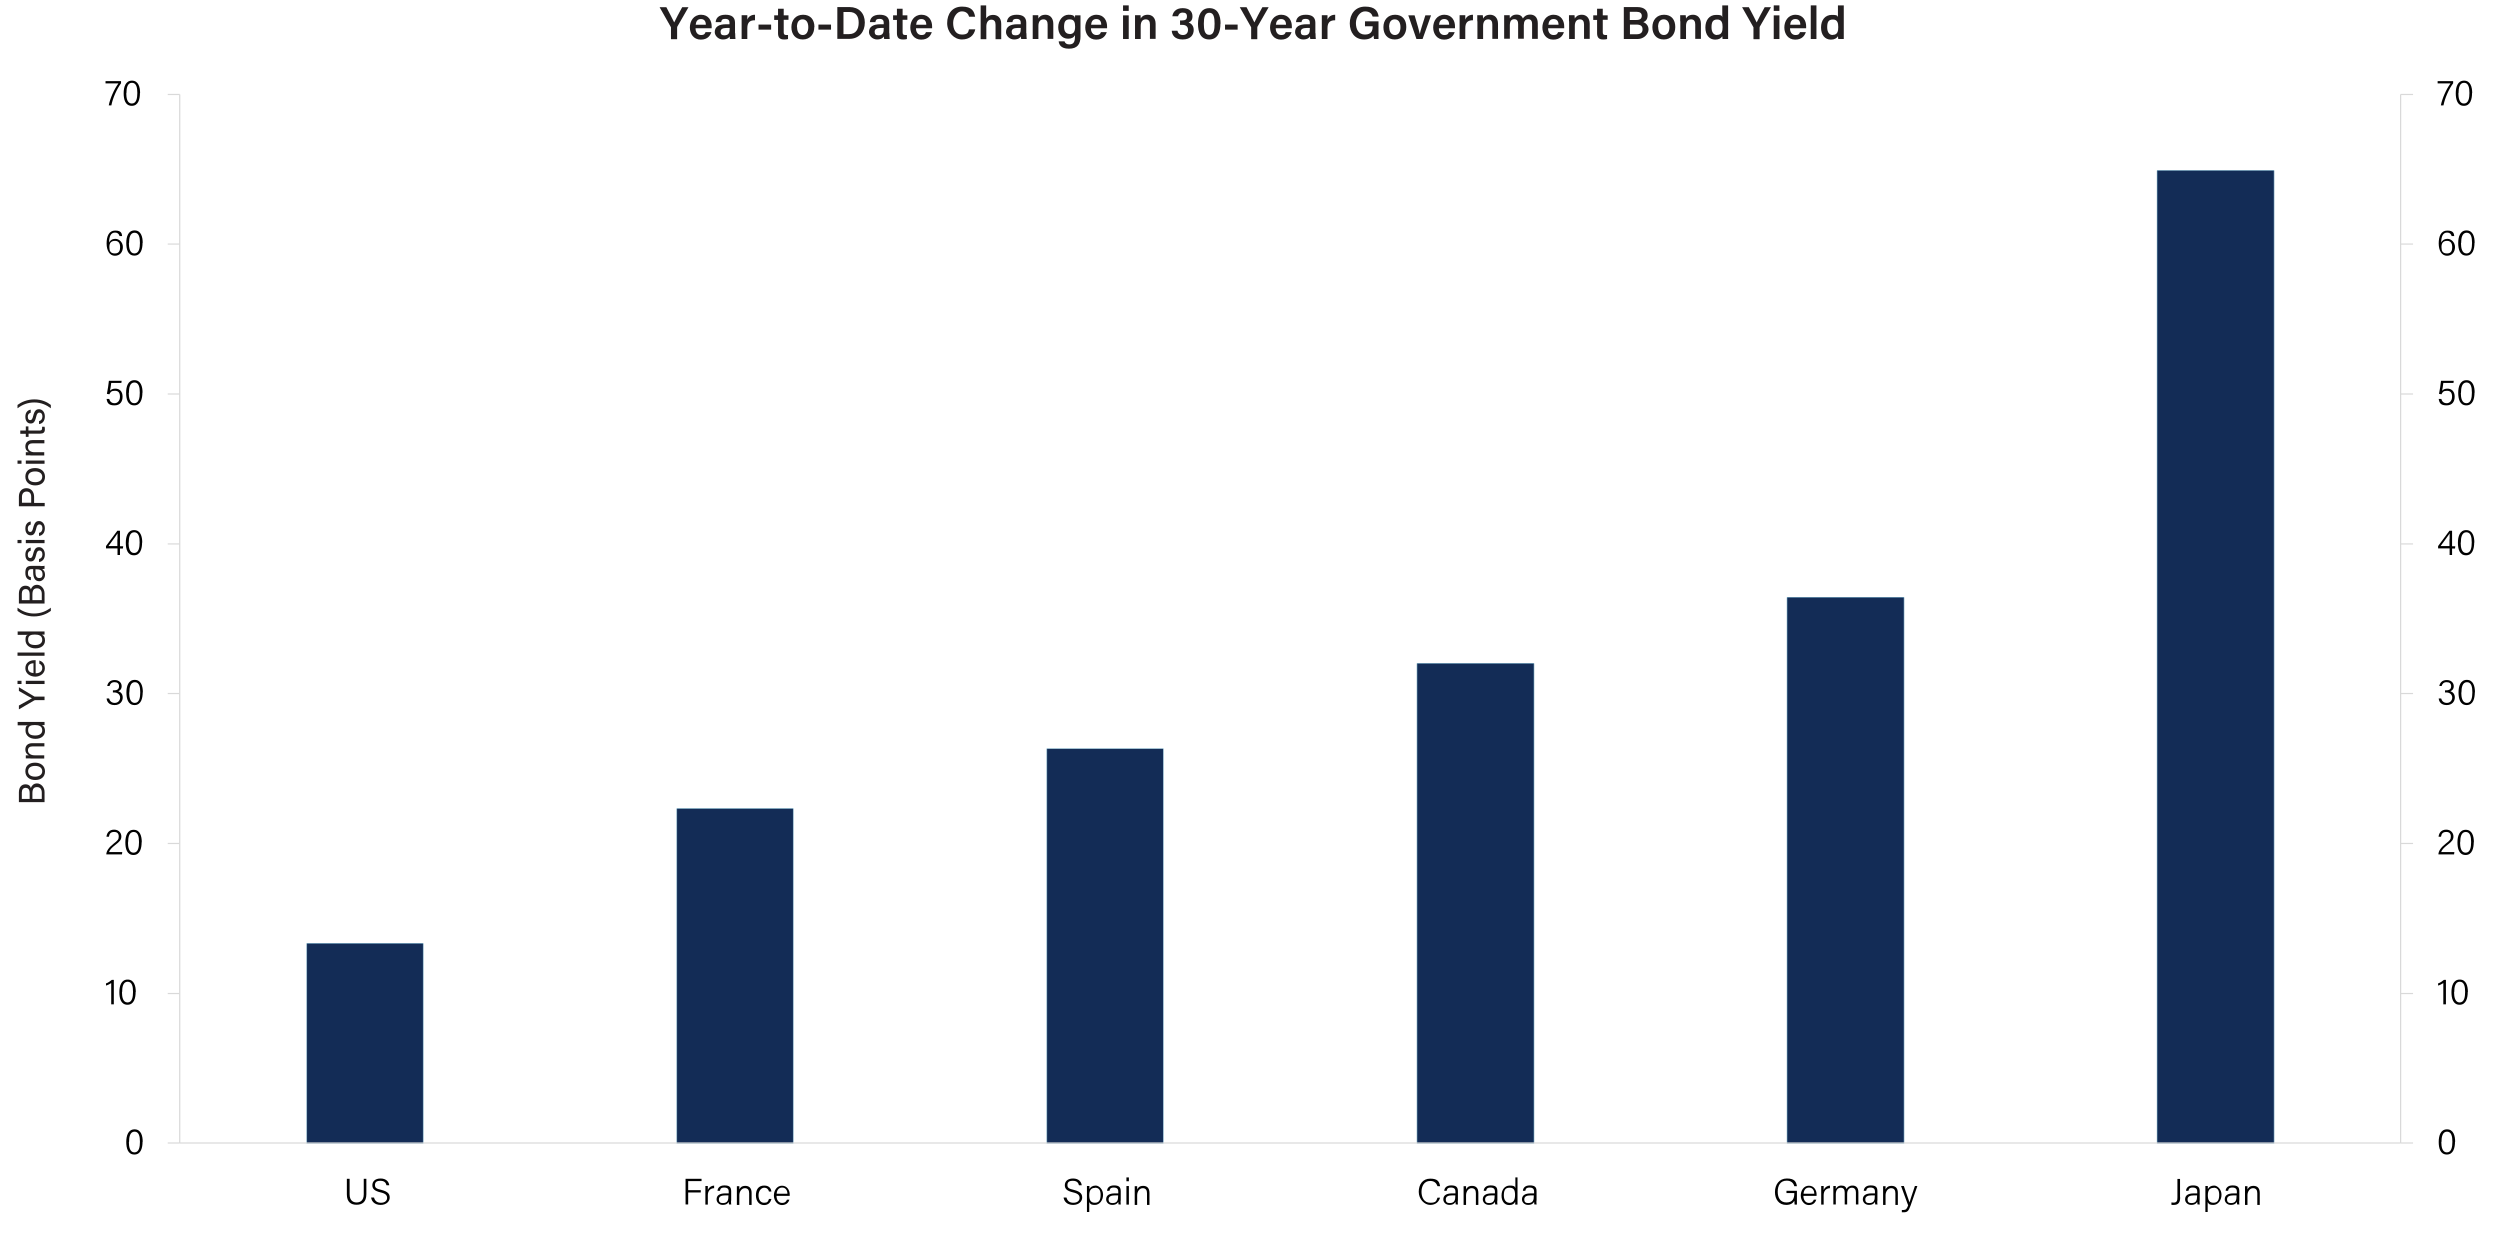 <?xml version="1.0" encoding="UTF-8"?>
<svg id="Layer_1" xmlns="http://www.w3.org/2000/svg" version="1.1" xmlns:xlink="http://www.w3.org/1999/xlink" viewBox="0 0 1627.5 806.5">
  <!-- Generator: Adobe Illustrator 29.6.1, SVG Export Plug-In . SVG Version: 2.1.1 Build 9)  -->
  <defs>
    <style>
      .st0 {
        clip-path: url(#clippath-34);
      }

      .st1 {
        clip-path: url(#clippath-38);
      }

      .st2 {
        clip-path: url(#clippath-21);
      }

      .st3 {
        clip-path: url(#clippath-6);
      }

      .st4 {
        clip-path: url(#clippath-7);
      }

      .st5 {
        clip-path: url(#clippath-17);
      }

      .st6 {
        clip-path: url(#clippath-31);
      }

      .st7 {
        clip-path: url(#clippath-15);
      }

      .st8 {
        clip-path: url(#clippath-33);
      }

      .st9 {
        clip-path: url(#clippath-18);
      }

      .st10 {
        clip-path: url(#clippath-47);
      }

      .st11 {
        clip-path: url(#clippath-4);
      }

      .st12 {
        clip-path: url(#clippath-22);
      }

      .st13 {
        clip-path: url(#clippath-23);
      }

      .st14 {
        clip-path: url(#clippath-9);
      }

      .st15 {
        clip-path: url(#clippath-10);
      }

      .st16 {
        clip-path: url(#clippath-42);
      }

      .st17 {
        clip-path: url(#clippath-43);
      }

      .st18 {
        clip-path: url(#clippath-25);
      }

      .st19 {
        clip-path: url(#clippath-27);
      }

      .st20 {
        clip-path: url(#clippath-11);
      }

      .st21, .st22, .st23, .st24 {
        fill: none;
      }

      .st25 {
        clip-path: url(#clippath-36);
      }

      .st26 {
        clip-path: url(#clippath-35);
      }

      .st27 {
        clip-path: url(#clippath-48);
      }

      .st28 {
        clip-path: url(#clippath-28);
      }

      .st29 {
        clip-path: url(#clippath-1);
      }

      .st30 {
        fill: #132c56;
      }

      .st22 {
        stroke: #6a9bb6;
      }

      .st22, .st23 {
        stroke-linejoin: round;
        stroke-width: .8px;
      }

      .st31 {
        fill: #231f20;
      }

      .st32 {
        clip-path: url(#clippath-45);
      }

      .st33 {
        clip-path: url(#clippath-46);
      }

      .st34 {
        clip-path: url(#clippath-40);
      }

      .st35 {
        clip-path: url(#clippath-5);
      }

      .st36 {
        clip-path: url(#clippath-20);
      }

      .st37 {
        fill: #6a9bb6;
      }

      .st38 {
        clip-path: url(#clippath-8);
      }

      .st39 {
        clip-path: url(#clippath-41);
      }

      .st40 {
        clip-path: url(#clippath-3);
      }

      .st41 {
        clip-path: url(#clippath-26);
      }

      .st23 {
        stroke: #d9d9d9;
      }

      .st42 {
        clip-path: url(#clippath-12);
      }

      .st43 {
        clip-path: url(#clippath-50);
      }

      .st44 {
        clip-path: url(#clippath-14);
      }

      .st24 {
        clip-rule: evenodd;
      }

      .st45 {
        clip-path: url(#clippath-30);
      }

      .st46 {
        clip-path: url(#clippath-19);
      }

      .st47 {
        clip-path: url(#clippath-32);
      }

      .st48 {
        clip-path: url(#clippath-39);
      }

      .st49 {
        clip-path: url(#clippath-16);
      }

      .st50 {
        clip-path: url(#clippath-2);
      }

      .st51 {
        clip-path: url(#clippath-29);
      }

      .st52 {
        clip-path: url(#clippath-49);
      }

      .st53 {
        clip-path: url(#clippath-37);
      }

      .st54 {
        clip-path: url(#clippath-13);
      }

      .st55 {
        clip-path: url(#clippath-24);
      }

      .st56 {
        clip-path: url(#clippath);
      }

      .st57 {
        clip-path: url(#clippath-44);
      }
    </style>
    <clipPath id="clippath">
      <polygon class="st24" points="117 745.9 1564.6 745.9 1564.6 61.2 117 61.2 117 745.9 117 745.9"/>
    </clipPath>
    <clipPath id="clippath-1">
      <polygon class="st24" points="117 745.9 1564.6 745.9 1564.6 61.2 117 61.2 117 745.9 117 745.9"/>
    </clipPath>
    <clipPath id="clippath-2">
      <polygon class="st24" points="0 806.5 1627.5 806.5 1627.5 34.1 0 34.1 0 806.5 0 806.5"/>
    </clipPath>
    <clipPath id="clippath-3">
      <polygon class="st24" points="0 806.5 1627.5 806.5 1627.5 34.1 0 34.1 0 806.5 0 806.5"/>
    </clipPath>
    <clipPath id="clippath-4">
      <polygon class="st24" points="0 806.5 1627.5 806.5 1627.5 34.1 0 34.1 0 806.5 0 806.5"/>
    </clipPath>
    <clipPath id="clippath-5">
      <polygon class="st24" points="0 806.5 1627.5 806.5 1627.5 34.1 0 34.1 0 806.5 0 806.5"/>
    </clipPath>
    <clipPath id="clippath-6">
      <polygon class="st24" points="0 806.5 1627.5 806.5 1627.5 34.1 0 34.1 0 806.5 0 806.5"/>
    </clipPath>
    <clipPath id="clippath-7">
      <polygon class="st24" points="0 806.5 1627.5 806.5 1627.5 34.1 0 34.1 0 806.5 0 806.5"/>
    </clipPath>
    <clipPath id="clippath-8">
      <rect class="st21" y="34.1" width="1627.5" height="772.5"/>
    </clipPath>
    <clipPath id="clippath-9">
      <polygon class="st24" points="0 806.5 1627.5 806.5 1627.5 34.1 0 34.1 0 806.5 0 806.5"/>
    </clipPath>
    <clipPath id="clippath-10">
      <rect class="st21" y="34.1" width="1627.5" height="772.5"/>
    </clipPath>
    <clipPath id="clippath-11">
      <polygon class="st24" points="0 806.5 1627.5 806.5 1627.5 34.1 0 34.1 0 806.5 0 806.5"/>
    </clipPath>
    <clipPath id="clippath-12">
      <rect class="st21" y="34.1" width="1627.5" height="772.5"/>
    </clipPath>
    <clipPath id="clippath-13">
      <polygon class="st24" points="0 806.5 1627.5 806.5 1627.5 34.1 0 34.1 0 806.5 0 806.5"/>
    </clipPath>
    <clipPath id="clippath-14">
      <rect class="st21" y="34.1" width="1627.5" height="772.5"/>
    </clipPath>
    <clipPath id="clippath-15">
      <polygon class="st24" points="0 806.5 1627.5 806.5 1627.5 34.1 0 34.1 0 806.5 0 806.5"/>
    </clipPath>
    <clipPath id="clippath-16">
      <rect class="st21" y="34.1" width="1627.5" height="772.5"/>
    </clipPath>
    <clipPath id="clippath-17">
      <polygon class="st24" points="0 806.5 1627.5 806.5 1627.5 34.1 0 34.1 0 806.5 0 806.5"/>
    </clipPath>
    <clipPath id="clippath-18">
      <rect class="st21" y="34.1" width="1627.5" height="772.5"/>
    </clipPath>
    <clipPath id="clippath-19">
      <polygon class="st24" points="0 806.5 1627.5 806.5 1627.5 34.1 0 34.1 0 806.5 0 806.5"/>
    </clipPath>
    <clipPath id="clippath-20">
      <rect class="st21" y="34.1" width="1627.5" height="772.5"/>
    </clipPath>
    <clipPath id="clippath-21">
      <polygon class="st24" points="0 806.5 1627.5 806.5 1627.5 34.1 0 34.1 0 806.5 0 806.5"/>
    </clipPath>
    <clipPath id="clippath-22">
      <rect class="st21" y="34.1" width="1627.5" height="772.5"/>
    </clipPath>
    <clipPath id="clippath-23">
      <polygon class="st24" points="0 806.5 1627.5 806.5 1627.5 34.1 0 34.1 0 806.5 0 806.5"/>
    </clipPath>
    <clipPath id="clippath-24">
      <rect class="st21" y="34.1" width="1627.5" height="772.5"/>
    </clipPath>
    <clipPath id="clippath-25">
      <polygon class="st24" points="0 806.5 1627.5 806.5 1627.5 34.1 0 34.1 0 806.5 0 806.5"/>
    </clipPath>
    <clipPath id="clippath-26">
      <rect class="st21" y="34.1" width="1627.5" height="772.5"/>
    </clipPath>
    <clipPath id="clippath-27">
      <polygon class="st24" points="0 806.5 1627.5 806.5 1627.5 34.1 0 34.1 0 806.5 0 806.5"/>
    </clipPath>
    <clipPath id="clippath-28">
      <rect class="st21" y="34.1" width="1627.5" height="772.5"/>
    </clipPath>
    <clipPath id="clippath-29">
      <polygon class="st24" points="0 806.5 1627.5 806.5 1627.5 34.1 0 34.1 0 806.5 0 806.5"/>
    </clipPath>
    <clipPath id="clippath-30">
      <rect class="st21" y="34.1" width="1627.5" height="772.5"/>
    </clipPath>
    <clipPath id="clippath-31">
      <polygon class="st24" points="0 806.5 1627.5 806.5 1627.5 34.1 0 34.1 0 806.5 0 806.5"/>
    </clipPath>
    <clipPath id="clippath-32">
      <rect class="st21" y="34.1" width="1627.5" height="772.5"/>
    </clipPath>
    <clipPath id="clippath-33">
      <polygon class="st24" points="0 806.5 1627.5 806.5 1627.5 34.1 0 34.1 0 806.5 0 806.5"/>
    </clipPath>
    <clipPath id="clippath-34">
      <rect class="st21" y="34.1" width="1627.5" height="772.5"/>
    </clipPath>
    <clipPath id="clippath-35">
      <polygon class="st24" points="0 806.5 1627.5 806.5 1627.5 34.1 0 34.1 0 806.5 0 806.5"/>
    </clipPath>
    <clipPath id="clippath-36">
      <rect class="st21" y="34.1" width="1627.5" height="772.5"/>
    </clipPath>
    <clipPath id="clippath-37">
      <polygon class="st24" points="0 806.5 1627.5 806.5 1627.5 34.1 0 34.1 0 806.5 0 806.5"/>
    </clipPath>
    <clipPath id="clippath-38">
      <rect class="st21" y="34.1" width="1627.5" height="772.5"/>
    </clipPath>
    <clipPath id="clippath-39">
      <polygon class="st24" points="0 806.5 1627.5 806.5 1627.5 34.1 0 34.1 0 806.5 0 806.5"/>
    </clipPath>
    <clipPath id="clippath-40">
      <rect class="st21" y="34.1" width="1627.5" height="772.5"/>
    </clipPath>
    <clipPath id="clippath-41">
      <polygon class="st24" points="0 806.5 1627.5 806.5 1627.5 34.1 0 34.1 0 806.5 0 806.5"/>
    </clipPath>
    <clipPath id="clippath-42">
      <rect class="st21" y="34.1" width="1627.5" height="772.5"/>
    </clipPath>
    <clipPath id="clippath-43">
      <polygon class="st24" points="0 806.5 1627.5 806.5 1627.5 34.1 0 34.1 0 806.5 0 806.5"/>
    </clipPath>
    <clipPath id="clippath-44">
      <rect class="st21" y="34.1" width="1627.5" height="772.5"/>
    </clipPath>
    <clipPath id="clippath-45">
      <polygon class="st24" points="0 806.5 1627.5 806.5 1627.5 34.1 0 34.1 0 806.5 0 806.5"/>
    </clipPath>
    <clipPath id="clippath-46">
      <rect class="st21" y="34.1" width="1627.5" height="772.5"/>
    </clipPath>
    <clipPath id="clippath-47">
      <polygon class="st24" points="0 806.5 1627.5 806.5 1627.5 34.1 0 34.1 0 806.5 0 806.5"/>
    </clipPath>
    <clipPath id="clippath-48">
      <rect class="st21" y="34.1" width="1627.5" height="772.5"/>
    </clipPath>
    <clipPath id="clippath-49">
      <polygon class="st24" points="0 806.5 1627.5 806.5 1627.5 34.1 0 34.1 0 806.5 0 806.5"/>
    </clipPath>
    <clipPath id="clippath-50">
      <rect class="st21" y="34.1" width="1627.5" height="772.5"/>
    </clipPath>
    <clipPath id="clippath-51">
      <polygon class="st24" points="0 806.5 1627.5 806.5 1627.5 34.1 0 34.1 0 806.5 0 806.5"/>
    </clipPath>
  </defs>
  <g>
    <path class="st31" d="M436.8,25.4v-7.4c0-.2,0-.4-.2-.6l-7.2-12.7h4.4c1.7,3.2,4.1,7.8,5.1,9.9.9-2,3.5-6.8,5.2-9.9h4.1l-7.3,12.7c0,.1-.1.2-.1.6v7.5h-3.9Z"/>
    <path class="st31" d="M452.8,18.5c0,2.3,1.2,4.3,3.5,4.3s2.6-.9,3-1.9h3.8c-.6,1.9-2.2,4.9-6.9,4.9s-7.1-3.8-7.1-7.9,2.4-8.3,7.3-8.3,6.9,3.9,6.9,7.5,0,.9,0,1.3h-10.4ZM459.5,16.1c0-2.1-.9-3.7-3.2-3.7s-3.2,1.6-3.4,3.7h6.6Z"/>
    <path class="st31" d="M478.6,21.6c0,1.4.1,3.4.2,3.8h-3.6c-.1-.3-.2-1.1-.2-1.7-.5.9-1.7,2-4.5,2s-5.2-2.4-5.2-4.8c0-3.5,2.8-5.1,7.3-5.1h2.3v-1c0-1.2-.4-2.5-2.7-2.5s-2.5.9-2.7,2.1h-3.6c.2-2.5,1.8-4.8,6.4-4.8,4,0,6.2,1.6,6.2,5.2v6.8ZM475,18.2h-2c-2.7,0-3.9.8-3.9,2.5s.8,2.3,2.5,2.3c3.1,0,3.4-2.1,3.4-4.4v-.5Z"/>
    <path class="st31" d="M482.8,14.1c0-1.7,0-3,0-4.2h3.7c0,.4,0,1.8,0,2.9.7-1.9,2.4-3.2,5-3.2v3.6c-3.1,0-5,1.1-5,5.2v7h-3.7v-11.2Z"/>
    <path class="st31" d="M502,16v3.3h-8.2v-3.3h8.2Z"/>
    <path class="st31" d="M504,10h2.5v-4.3h3.7v4.3h3.1v2.9h-3.1v8.1c0,1.3.4,1.8,1.7,1.8s.8,0,1.1,0v2.6c-.8.3-1.9.3-2.7.3-2.8,0-3.8-1.5-3.8-4.1v-8.6h-2.5v-2.9Z"/>
    <path class="st31" d="M530.1,17.6c0,4.6-2.7,8.1-7.5,8.1s-7.4-3.4-7.4-8,2.8-8.1,7.6-8.1,7.4,3.2,7.4,8ZM518.9,17.7c0,3.1,1.4,5.1,3.7,5.1s3.6-2,3.6-5.1-1.3-5.1-3.7-5.1-3.7,1.7-3.7,5.1Z"/>
    <path class="st31" d="M541,16v3.3h-8.2v-3.3h8.2Z"/>
    <path class="st31" d="M545.2,4.6h7.9c6,0,9.9,4,9.9,10.1s-3.8,10.6-10.1,10.6h-7.8V4.6ZM549.1,22.2h3.7c4.3,0,6.2-3.1,6.2-7.4s-1.8-7-6.2-7h-3.7v14.4Z"/>
    <path class="st31" d="M579,21.6c0,1.4.1,3.4.2,3.8h-3.6c-.1-.3-.2-1.1-.2-1.7-.5.9-1.7,2-4.5,2s-5.2-2.4-5.2-4.8c0-3.5,2.8-5.1,7.3-5.1h2.3v-1c0-1.2-.4-2.5-2.7-2.5s-2.5.9-2.7,2.1h-3.6c.2-2.5,1.8-4.8,6.4-4.8,4,0,6.2,1.6,6.2,5.2v6.8ZM575.3,18.2h-2c-2.7,0-3.9.8-3.9,2.5s.8,2.3,2.5,2.3c3.1,0,3.4-2.1,3.4-4.4v-.5Z"/>
    <path class="st31" d="M581.4,10h2.5v-4.3h3.7v4.3h3.1v2.9h-3.1v8.1c0,1.3.4,1.8,1.7,1.8s.8,0,1.1,0v2.6c-.8.3-1.9.3-2.7.3-2.8,0-3.8-1.5-3.8-4.1v-8.6h-2.5v-2.9Z"/>
    <path class="st31" d="M596.3,18.5c0,2.3,1.2,4.3,3.5,4.3s2.6-.9,3-1.9h3.8c-.6,1.9-2.2,4.9-6.9,4.9s-7.1-3.8-7.1-7.9,2.4-8.3,7.3-8.3,6.9,3.9,6.9,7.5,0,.9,0,1.3h-10.4ZM603,16.1c0-2.1-.9-3.7-3.2-3.7s-3.2,1.6-3.4,3.7h6.6Z"/>
    <path class="st31" d="M634.9,19.2c-.9,3.8-3.7,6.5-8.7,6.5s-9.6-4.6-9.6-10.6,3.2-10.8,9.7-10.8,7.9,3.1,8.5,6.6h-3.9c-.5-1.8-1.8-3.5-4.8-3.5s-5.6,3.6-5.6,7.5,1.4,7.6,5.7,7.6,4.1-1.9,4.6-3.4h3.9Z"/>
    <path class="st31" d="M642,3.5v8.5c.7-1.1,2-2.3,4.6-2.3s5.2,1.6,5.2,5.9v9.9h-3.7v-9.3c0-2.2-.8-3.4-2.8-3.4s-3.2,1.8-3.2,4.4v8.3h-3.7V3.5h3.7Z"/>
    <path class="st31" d="M668.2,21.6c0,1.4.1,3.4.2,3.8h-3.6c-.1-.3-.2-1.1-.2-1.7-.5.9-1.7,2-4.5,2s-5.2-2.4-5.2-4.8c0-3.5,2.8-5.1,7.3-5.1h2.3v-1c0-1.2-.4-2.5-2.7-2.5s-2.5.9-2.7,2.1h-3.6c.2-2.5,1.8-4.8,6.4-4.8,4,0,6.2,1.6,6.2,5.2v6.8ZM664.5,18.2h-2c-2.7,0-3.9.8-3.9,2.5s.8,2.3,2.5,2.3c3.1,0,3.4-2.1,3.4-4.4v-.5Z"/>
    <path class="st31" d="M672.3,13.8c0-1.3,0-2.7,0-3.9h3.6c0,.4.1,1.7.1,2.2.5-1.1,1.8-2.5,4.6-2.5s5.1,2,5.1,5.9v9.8h-3.7v-9.4c0-1.9-.7-3.3-2.7-3.3s-3.3,1.4-3.3,4.3v8.5h-3.7v-11.5Z"/>
    <path class="st31" d="M703.4,23.7c0,4.9-1.9,8-7.5,8s-6.5-3-6.7-4.8h3.8c.4,1.3,1.4,2,3.1,2,3,0,3.7-1.9,3.7-5.1v-.9c-.8,1.5-2.1,2.3-4.5,2.3-4,0-6.4-3.2-6.4-7.5s2.9-8.1,6.7-8.1,3.9,1.3,4.2,2.1c0-.5.1-1.5.1-1.7h3.5c0,1.2,0,2.9,0,4.4v9.3ZM696.3,22.2c2.8,0,3.6-2,3.6-4.8s-.6-4.8-3.5-4.8-3.7,1.7-3.7,4.9,1.5,4.6,3.6,4.6Z"/>
    <path class="st31" d="M710.2,18.5c0,2.3,1.2,4.3,3.5,4.3s2.6-.9,3-1.9h3.8c-.6,1.9-2.2,4.9-6.9,4.9s-7.1-3.8-7.1-7.9,2.4-8.3,7.3-8.3,6.9,3.9,6.9,7.5,0,.9,0,1.3h-10.4ZM716.9,16.1c0-2.1-.9-3.7-3.2-3.7s-3.2,1.6-3.4,3.7h6.6Z"/>
    <path class="st31" d="M731.1,7.1v-3.6h3.7v3.6h-3.7ZM731.1,10h3.7v15.4h-3.7v-15.4Z"/>
    <path class="st31" d="M738.9,13.8c0-1.3,0-2.7,0-3.9h3.6c0,.4.1,1.7.1,2.2.5-1.1,1.8-2.5,4.6-2.5s5.1,2,5.1,5.9v9.8h-3.7v-9.4c0-1.9-.7-3.3-2.7-3.3s-3.3,1.4-3.3,4.3v8.5h-3.7v-11.5Z"/>
    <path class="st31" d="M763.2,10.6c.3-2.4,2-5.3,6.7-5.3s6.4,2.5,6.4,5.3-1.4,3.6-2.5,4h0c1.4.6,3.3,1.9,3.3,4.9s-1.8,6.2-7.2,6.2-6.9-3.1-7.1-5.7h3.7c.3,1.5,1.4,2.8,3.6,2.8s3.3-1.5,3.3-3.4-1.2-3.2-3.6-3.2h-1.6v-2.9h1.4c2.2,0,3.1-.8,3.1-2.6s-.9-2.5-2.8-2.5-2.7,1.2-3,2.4h-3.6Z"/>
    <path class="st31" d="M794.5,15.4c0,5.2-1.6,10.3-7.3,10.3s-7.3-4.9-7.3-10.2,1.9-10.2,7.4-10.2,7.3,4.7,7.3,10.1ZM783.7,15.5c0,3.7.5,7.2,3.5,7.2s3.5-3.4,3.5-7.3-.5-7.1-3.4-7.1-3.6,2.9-3.6,7.2Z"/>
    <path class="st31" d="M805.7,16v3.3h-8.2v-3.3h8.2Z"/>
    <path class="st31" d="M814.5,25.4v-7.4c0-.2,0-.4-.2-.6l-7.2-12.7h4.4c1.7,3.2,4.1,7.8,5.1,9.9.9-2,3.5-6.8,5.2-9.9h4.1l-7.3,12.7c0,.1-.1.2-.1.6v7.5h-3.9Z"/>
    <path class="st31" d="M830.5,18.5c0,2.3,1.2,4.3,3.5,4.3s2.6-.9,3-1.9h3.8c-.6,1.9-2.2,4.9-6.9,4.9s-7.1-3.8-7.1-7.9,2.4-8.3,7.3-8.3,6.9,3.9,6.9,7.5,0,.9,0,1.3h-10.4ZM837.2,16.1c0-2.1-.9-3.7-3.2-3.7s-3.2,1.6-3.4,3.7h6.6Z"/>
    <path class="st31" d="M856.4,21.6c0,1.4.1,3.4.2,3.8h-3.6c-.1-.3-.2-1.1-.2-1.7-.5.9-1.7,2-4.5,2s-5.2-2.4-5.2-4.8c0-3.5,2.8-5.1,7.3-5.1h2.3v-1c0-1.2-.4-2.5-2.7-2.5s-2.5.9-2.7,2.1h-3.6c.2-2.5,1.8-4.8,6.4-4.8,4,0,6.2,1.6,6.2,5.2v6.8ZM852.7,18.2h-2c-2.7,0-3.9.8-3.9,2.5s.8,2.3,2.5,2.3c3.1,0,3.4-2.1,3.4-4.4v-.5Z"/>
    <path class="st31" d="M860.5,14.1c0-1.7,0-3,0-4.2h3.7c0,.4,0,1.8,0,2.9.7-1.9,2.4-3.2,5-3.2v3.6c-3.1,0-5,1.1-5,5.2v7h-3.7v-11.2Z"/>
    <path class="st31" d="M897.4,25.4h-2.9c-.1-.6-.3-1.4-.3-2.3-1.1,1.5-3,2.6-6.2,2.6-6,0-9.3-4.6-9.3-10.5s3.5-10.9,10-10.9,8.2,2.9,8.8,6.5h-3.9c-.5-1.7-1.8-3.4-5-3.4s-5.9,3.7-5.9,7.6,1.6,7.5,5.9,7.5,5-2.8,5-5.2v-.2h-5v-3.2h8.8v11.5Z"/>
    <path class="st31" d="M915.5,17.6c0,4.6-2.7,8.1-7.5,8.1s-7.4-3.4-7.4-8,2.8-8.1,7.6-8.1,7.3,3.2,7.3,8ZM904.4,17.7c0,3.1,1.4,5.1,3.7,5.1s3.6-2,3.6-5.1-1.3-5.1-3.7-5.1-3.7,1.7-3.7,5.1Z"/>
    <path class="st31" d="M920.9,10c1.7,5.6,3,10.2,3.4,12.1h0c.4-2.3,2-6.9,3.6-12.1h3.7l-5.5,15.4h-4l-5.3-15.4h4Z"/>
    <path class="st31" d="M936.7,18.5c0,2.3,1.2,4.3,3.5,4.3s2.6-.9,3-1.9h3.8c-.6,1.9-2.3,4.9-6.9,4.9s-7.1-3.8-7.1-7.9,2.4-8.3,7.3-8.3,6.9,3.9,6.9,7.5,0,.9,0,1.3h-10.4ZM943.4,16.1c0-2.1-.9-3.7-3.2-3.7s-3.2,1.6-3.4,3.7h6.6Z"/>
    <path class="st31" d="M950.2,14.1c0-1.7,0-3,0-4.2h3.7c0,.4,0,1.8,0,2.9.7-1.9,2.4-3.2,5-3.2v3.6c-3.1,0-5,1.1-5,5.2v7h-3.7v-11.2Z"/>
    <path class="st31" d="M961.7,13.8c0-1.3,0-2.7,0-3.9h3.6c0,.4.2,1.7.2,2.2.5-1.1,1.8-2.5,4.6-2.5s5.1,2,5.1,5.9v9.8h-3.7v-9.4c0-1.9-.7-3.3-2.7-3.3s-3.3,1.4-3.3,4.3v8.5h-3.7v-11.5Z"/>
    <path class="st31" d="M979.2,13.9c0-1.3,0-2.7,0-4h3.6c0,.4.1,1.4.1,2,.8-1.2,2-2.4,4.4-2.4s3.5,1.1,4.1,2.5c.9-1.3,2.2-2.5,4.8-2.5s4.9,1.6,4.9,5.7v10.1h-3.7v-9.7c0-1.5-.5-3.1-2.5-3.1s-2.9,1.4-2.9,3.9v8.8h-3.7v-9.5c0-1.7-.5-3.2-2.5-3.2s-2.9,1.4-2.9,4.1v8.6h-3.7v-11.5Z"/>
    <path class="st31" d="M1007.8,18.5c0,2.3,1.2,4.3,3.5,4.3s2.6-.9,3-1.9h3.8c-.6,1.9-2.2,4.9-6.9,4.9s-7.1-3.8-7.1-7.9,2.4-8.3,7.3-8.3,6.9,3.9,6.9,7.5,0,.9,0,1.3h-10.4ZM1014.6,16.1c0-2.1-.9-3.7-3.2-3.7s-3.2,1.6-3.4,3.7h6.6Z"/>
    <path class="st31" d="M1021.4,13.8c0-1.3,0-2.7,0-3.9h3.6c0,.4.2,1.7.2,2.2.5-1.1,1.8-2.5,4.6-2.5s5.1,2,5.1,5.9v9.8h-3.7v-9.4c0-1.9-.7-3.3-2.7-3.3s-3.3,1.4-3.3,4.3v8.5h-3.7v-11.5Z"/>
    <path class="st31" d="M1037.2,10h2.5v-4.3h3.7v4.3h3.2v2.9h-3.2v8.1c0,1.3.4,1.8,1.7,1.8s.8,0,1.1,0v2.6c-.8.3-1.9.3-2.7.3-2.8,0-3.8-1.5-3.8-4.1v-8.6h-2.5v-2.9Z"/>
    <path class="st31" d="M1057.2,4.6h8.7c4.8,0,6.7,2.5,6.7,5.3s-1.3,3.9-2.8,4.5c1.4.5,3.4,2,3.4,4.8s-2.9,6.2-7.1,6.2h-9V4.6ZM1065.4,13c2.4,0,3.4-1,3.4-2.7s-1.2-2.6-3.2-2.6h-4.6v5.3h4.3ZM1061.1,22.3h4.4c2.5,0,3.8-1.1,3.8-3.2s-1.2-3.1-4-3.1h-4.2v6.3Z"/>
    <path class="st31" d="M1090.6,17.6c0,4.6-2.7,8.1-7.5,8.1s-7.4-3.4-7.4-8,2.8-8.1,7.6-8.1,7.3,3.2,7.3,8ZM1079.5,17.7c0,3.1,1.4,5.1,3.7,5.1s3.6-2,3.6-5.1-1.3-5.1-3.7-5.1-3.7,1.7-3.7,5.1Z"/>
    <path class="st31" d="M1093.8,13.8c0-1.3,0-2.7,0-3.9h3.6c0,.4.2,1.7.2,2.2.5-1.1,1.8-2.5,4.6-2.5s5.1,2,5.1,5.9v9.8h-3.7v-9.4c0-1.9-.7-3.3-2.7-3.3s-3.3,1.4-3.3,4.3v8.5h-3.7v-11.5Z"/>
    <path class="st31" d="M1125,3.5v17.6c0,1.4,0,2.9,0,4.3h-3.6c0-.5-.2-1.4-.2-1.8-.8,1.3-2.2,2.2-4.6,2.2-3.9,0-6.4-3.1-6.4-7.9s2.6-8.2,7-8.2,3.6.9,4,1.6V3.5h3.7ZM1117.8,22.7c3.2,0,3.6-2.5,3.6-5.1s-.5-4.9-3.5-4.9-3.7,1.9-3.7,5.1,1.4,5,3.6,5Z"/>
    <path class="st31" d="M1141.5,25.4v-7.4c0-.2,0-.4-.2-.6l-7.2-12.7h4.4c1.7,3.2,4.1,7.8,5.1,9.9.9-2,3.5-6.8,5.2-9.9h4.1l-7.3,12.7c0,.1-.1.2-.1.6v7.5h-3.9Z"/>
    <path class="st31" d="M1154.7,7.1v-3.6h3.7v3.6h-3.7ZM1154.7,10h3.7v15.4h-3.7v-15.4Z"/>
    <path class="st31" d="M1165.3,18.5c0,2.3,1.2,4.3,3.5,4.3s2.6-.9,3-1.9h3.8c-.6,1.9-2.2,4.9-6.9,4.9s-7.1-3.8-7.1-7.9,2.4-8.3,7.3-8.3,6.9,3.9,6.9,7.5,0,.9,0,1.3h-10.4ZM1172,16.1c0-2.1-.9-3.7-3.2-3.7s-3.2,1.6-3.4,3.7h6.6Z"/>
    <path class="st31" d="M1178.8,25.4V3.5h3.7v21.9h-3.7Z"/>
    <path class="st31" d="M1200.3,3.5v17.6c0,1.4,0,2.9,0,4.3h-3.6c0-.5-.2-1.4-.2-1.8-.8,1.3-2.2,2.2-4.6,2.2-3.9,0-6.4-3.1-6.4-7.9s2.6-8.2,7-8.2,3.6.9,4,1.6V3.5h3.7ZM1193.1,22.7c3.2,0,3.6-2.5,3.6-5.1s-.5-4.9-3.5-4.9-3.7,1.9-3.7,5.1,1.4,5,3.6,5Z"/>
  </g>
  <g>
    <path class="st31" d="M12.3,522.2v-6.4c0-3.5,1.9-5.2,4.2-5.2s3.2,1.1,3.6,2.4c.4-1.2,1.5-3,4-3s4.9,2.4,4.9,5.6v6.6H12.3ZM19.3,516.3c0-2.4-1-3.4-2.6-3.4s-2.5,1.1-2.5,3v4.2h5.1v-3.8ZM27.2,520.1v-4.1c0-2.1-1-3.6-3.1-3.6s-3,1.2-3,4v3.7h6.1Z"/>
    <path class="st31" d="M22.9,496.5c3.5,0,6.4,2,6.4,5.7s-2.7,5.6-6.4,5.6-6.4-2.1-6.4-5.7,2.5-5.6,6.3-5.6ZM22.9,505.6c2.7,0,4.6-1.3,4.6-3.5s-1.8-3.5-4.6-3.5-4.6,1.2-4.6,3.5,1.8,3.5,4.6,3.5Z"/>
    <path class="st31" d="M19.9,493.7c-1.1,0-2.1,0-3.1,0v-2c.4,0,1.6,0,2,0-1-.5-2.3-1.5-2.3-3.8s1.4-4.1,4.6-4.1h7.8v2.1h-7.6c-1.8,0-3.1.7-3.1,2.6s1.8,3.2,4.2,3.2h6.4v2.1h-9.1Z"/>
    <path class="st31" d="M11.4,470h14.2c1.1,0,2.3,0,3.4,0v2c-.3,0-1.2.1-1.7.1,1.3.6,2,1.8,2,3.8,0,3.1-2.5,5.1-6.2,5.1s-6.5-2.1-6.5-5.4.9-3.1,1.6-3.4h-6.7v-2.1ZM27.5,475.5c0-2.8-2.1-3.5-4.8-3.5s-4.4.6-4.4,3.3,1.7,3.5,4.7,3.5,4.5-1.4,4.5-3.3Z"/>
    <path class="st31" d="M29,455.8h-6.1c-.2,0-.3,0-.5.1l-10.1,5.9v-2.5c2.7-1.5,7-3.9,8.5-4.7-1.4-.7-5.8-3.2-8.5-4.8v-2.4l10.2,6.1c0,0,.2,0,.4,0h6.1v2.2Z"/>
    <path class="st31" d="M14,445.3h-2.6v-2.1h2.6v2.1ZM16.8,445.3v-2.1h12.2v2.1h-12.2Z"/>
    <path class="st31" d="M23.3,438.3c2.5,0,4.2-1.3,4.2-3.3s-1-2.5-1.9-2.9v-2.1c1.6.5,3.6,1.8,3.6,5.1s-3.1,5.4-6.2,5.4-6.5-1.8-6.5-5.5,3.1-5.2,5.7-5.2.7,0,1,0v8.6ZM21.8,431.8c-2,0-3.6,1-3.6,3.1s1.5,3.1,3.6,3.3v-6.4Z"/>
    <path class="st31" d="M29,426.9H11.4v-2.1h17.6v2.1Z"/>
    <path class="st31" d="M11.4,411.1h14.2c1.1,0,2.3,0,3.4,0v2c-.3,0-1.2.1-1.7.1,1.3.6,2,1.8,2,3.8,0,3.1-2.5,5.1-6.2,5.1s-6.5-2.1-6.5-5.4.9-3.1,1.6-3.4h-6.7v-2.1ZM27.5,416.6c0-2.8-2.1-3.5-4.8-3.5s-4.4.6-4.4,3.3,1.7,3.5,4.7,3.5,4.5-1.4,4.5-3.3Z"/>
    <path class="st31" d="M11.4,395.6c2.7,2.1,6.3,3.8,10.7,3.8s7.8-1.4,11-3.8v2.1c-2.4,1.8-6.2,3.6-11,3.6s-8.4-1.8-10.7-3.6v-2.1Z"/>
    <path class="st31" d="M12.3,392.9v-6.4c0-3.5,1.9-5.2,4.2-5.2s3.2,1.1,3.6,2.4c.4-1.2,1.5-3,4-3s4.9,2.4,4.9,5.6v6.6H12.3ZM19.3,386.9c0-2.4-1-3.4-2.6-3.4s-2.5,1.1-2.5,3v4.2h5.1v-3.8ZM27.2,390.7v-4.1c0-2.1-1-3.6-3.1-3.6s-3,1.2-3,4v3.7h6.1Z"/>
    <path class="st31" d="M26.3,368.5c1.1,0,2.3,0,2.7-.2v2c-.3,0-.8.2-1.6.2.8.4,1.9,1.4,1.9,3.8s-1.9,4.1-3.7,4.1c-2.7,0-4-2.1-4-5.8v-2.1h-1c-1.1,0-2.4.3-2.4,2.6s1,2.4,1.9,2.6v2c-1.7-.2-3.6-1.2-3.6-4.7s1.2-4.6,4-4.6h5.8ZM23.1,370.6v2c0,2.4.7,3.7,2.4,3.7s2.2-.9,2.2-2.4c0-2.9-2-3.3-4.2-3.3h-.4Z"/>
    <path class="st31" d="M25.5,363.9c1.3-.3,2.1-1.3,2.1-3s-.8-2.5-1.9-2.5-1.7.6-2.2,2.9c-.8,3.5-1.9,4.2-3.6,4.2s-3.4-1.3-3.4-4.4,1.8-4.4,3.5-4.6v2c-.8.2-1.9.8-1.9,2.6s.8,2.2,1.6,2.2,1.4-.5,1.9-2.7c.9-3.7,2.1-4.4,3.9-4.4s3.7,1.7,3.7,4.7-1.6,4.7-3.8,5v-2.1Z"/>
    <path class="st31" d="M14,353.6h-2.6v-2.1h2.6v2.1ZM16.8,353.6v-2.1h12.2v2.1h-12.2Z"/>
    <path class="st31" d="M25.5,346.9c1.3-.3,2.1-1.3,2.1-3s-.8-2.5-1.9-2.5-1.7.6-2.2,2.9c-.8,3.5-1.9,4.2-3.6,4.2s-3.4-1.3-3.4-4.4,1.8-4.4,3.5-4.6v2c-.8.2-1.9.8-1.9,2.6s.8,2.2,1.6,2.2,1.4-.5,1.9-2.7c.9-3.7,2.1-4.4,3.9-4.4s3.7,1.7,3.7,4.7-1.6,4.7-3.8,5v-2.1Z"/>
    <path class="st31" d="M12.3,329.6v-6.3c0-3.2,1.8-5.5,4.9-5.5s5,2.4,5,5.6v4h6.9v2.2H12.3ZM20.3,327.3v-3.9c0-2.3-1.1-3.4-3-3.4s-3,1.4-3,3.4v3.9h6.1Z"/>
    <path class="st31" d="M22.9,304.7c3.5,0,6.4,2,6.4,5.7s-2.7,5.6-6.4,5.6-6.4-2.1-6.4-5.7,2.5-5.6,6.3-5.6ZM22.9,313.9c2.7,0,4.6-1.3,4.6-3.5s-1.8-3.5-4.6-3.5-4.6,1.2-4.6,3.5,1.8,3.5,4.6,3.5Z"/>
    <path class="st31" d="M14,301.9h-2.6v-2.1h2.6v2.1ZM16.8,301.9v-2.1h12.2v2.1h-12.2Z"/>
    <path class="st31" d="M19.9,296.4c-1.1,0-2.1,0-3.1,0v-2c.4,0,1.6,0,2,0-1-.5-2.3-1.5-2.3-3.8s1.4-4.1,4.6-4.1h7.8v2.1h-7.6c-1.8,0-3.1.7-3.1,2.6s1.8,3.2,4.2,3.2h6.4v2.1h-9.1Z"/>
    <path class="st31" d="M16.8,284.5v-2.1h-3.6v-2.1h3.6v-2.7h1.7v2.7h7.1c1.2,0,1.8-.3,1.8-1.4s0-.7,0-1.1h1.6c.2.5.2,1.2.2,1.8,0,1.9-1,2.7-3,2.7h-7.6v2.1h-1.7Z"/>
    <path class="st31" d="M25.5,274.1c1.3-.3,2.1-1.3,2.1-3s-.8-2.5-1.9-2.5-1.7.6-2.2,2.9c-.8,3.5-1.9,4.2-3.6,4.2s-3.4-1.3-3.4-4.4,1.8-4.4,3.5-4.6v2c-.8.2-1.9.8-1.9,2.6s.8,2.2,1.6,2.2,1.4-.5,1.9-2.7c.9-3.7,2.1-4.4,3.9-4.4s3.7,1.7,3.7,4.7-1.6,4.7-3.8,5v-2.1Z"/>
    <path class="st31" d="M33.1,265.8c-2.7-2.1-6.3-3.8-10.7-3.8s-7.8,1.4-11,3.8v-2.2c2.4-1.8,6.2-3.6,11-3.6s8.4,1.8,10.7,3.6v2.2Z"/>
  </g>
  <g>
    <g class="st56">
      <path class="st37" d="M199.9,614.4h75.4v129.7h-75.4v-129.7h0ZM440.8,526.6h75.4v217.5h-75.4v-217.5h0ZM681.7,487.6h75.4v256.5h-75.4v-256.5h0ZM922.7,432.1h75.7v312h-75.7v-312h0ZM1163.6,389.1h75.7v355h-75.7v-355h0ZM1404.5,111.2h75.7v632.9h-75.7V111.2h0Z"/>
      <path class="st22" d="M199.9,614.4h75.4v129.7h-75.4v-129.7h0ZM440.8,526.6h75.4v217.5h-75.4v-217.5h0ZM681.7,487.6h75.4v256.5h-75.4v-256.5h0ZM922.7,432.1h75.7v312h-75.7v-312h0ZM1163.6,389.1h75.7v355h-75.7v-355h0ZM1404.5,111.2h75.7v632.9h-75.7V111.2h0Z"/>
    </g>
    <g class="st29">
      <path class="st30" d="M199.9,614.4h75.4v129.7h-75.4v-129.7h0ZM440.8,526.6h75.4v217.5h-75.4v-217.5h0ZM681.7,487.6h75.4v256.5h-75.4v-256.5h0ZM922.7,432.1h75.7v312h-75.7v-312h0ZM1163.6,389.1h75.7v355h-75.7v-355h0ZM1404.5,111.2h75.7v632.9h-75.7V111.2h0Z"/>
    </g>
    <g class="st50">
      <line class="st23" x1="1562.8" y1="744.1" x2="1562.8" y2="61.5"/>
    </g>
    <g class="st40">
      <path class="st23" d="M1562.8,744.1h8.1M1562.8,646.8h8.1M1562.8,549.1h8.1M1562.8,451.5h8.1M1562.8,354.1h8.1M1562.8,256.5h8.1M1562.8,158.9h8.1M1562.8,61.5h8.1"/>
    </g>
    <g class="st11">
      <line class="st23" x1="117" y1="744.1" x2="117" y2="61.5"/>
    </g>
    <g class="st35">
      <path class="st23" d="M109.2,744.1h7.8M109.2,646.8h7.8M109.2,549.1h7.8M109.2,451.5h7.8M109.2,354.1h7.8M109.2,256.5h7.8M109.2,158.9h7.8M109.2,61.5h7.8"/>
    </g>
    <g class="st3">
      <line class="st23" x1="117" y1="744.1" x2="1562.8" y2="744.1"/>
    </g>
    <g class="st4">
      <g class="st38">
        <path d="M1598.2,743.3c0,3.8-1,8.3-5.3,8.3s-5.3-4.2-5.3-8.2,1.2-8.2,5.4-8.2,5.3,4.2,5.3,8.1ZM1589.3,743.5c0,3,.6,6.7,3.6,6.7s3.6-3.5,3.6-6.9-.6-6.6-3.5-6.6-3.6,3.3-3.6,6.8Z"/>
      </g>
    </g>
    <g class="st14">
      <g class="st15">
        <g>
          <path d="M1590.6,653.8v-13.8c-.8.6-2.5,1.4-3.4,1.6v-1.4c1.1-.3,2.6-1.3,3.8-2.3h1.3v15.9h-1.7Z"/>
          <path d="M1606.5,645.8c0,3.8-1,8.3-5.3,8.3s-5.3-4.2-5.3-8.2,1.2-8.2,5.4-8.2,5.3,4.2,5.3,8.1ZM1597.6,645.9c0,3,.6,6.7,3.6,6.7s3.6-3.5,3.6-6.9-.6-6.6-3.5-6.6-3.6,3.3-3.6,6.8Z"/>
        </g>
      </g>
    </g>
    <g class="st20">
      <g class="st42">
        <g>
          <path d="M1587.4,556.3h0c0-2.2,1.6-4.6,4.8-7.1,2.6-2,3.3-2.7,3.3-4.6s-.9-3-3-3-3.1,1-3.4,3.1h-1.6c.3-2.7,2-4.6,5-4.6s4.7,2.2,4.7,4.4-1,3.3-4,5.6c-2.3,1.8-3.6,3.2-4,4.6h8.6l-.2,1.5h-10.2Z"/>
          <path d="M1610.4,548.3c0,3.8-1,8.3-5.3,8.3s-5.3-4.2-5.3-8.2,1.2-8.2,5.4-8.2,5.3,4.2,5.3,8.1ZM1601.5,548.4c0,3,.6,6.7,3.6,6.7s3.6-3.5,3.6-6.9-.6-6.6-3.5-6.6-3.6,3.3-3.6,6.8Z"/>
        </g>
      </g>
    </g>
    <g class="st54">
      <g class="st44">
        <g>
          <path d="M1588,446.6c.3-1.9,1.7-3.9,4.8-3.9s4.6,2,4.6,4-1.2,2.9-2.2,3.3h0c1.6.5,2.9,1.8,2.9,4.1s-1.6,4.9-5.3,4.9-5-2.2-5.2-4.3h1.6c.4,1.5,1.5,2.9,3.7,2.9s3.5-1.7,3.5-3.5-1.5-3.3-3.7-3.3h-1v-1.4h.8c2.2,0,3.2-.9,3.2-2.7s-1.1-2.6-3-2.6-2.8,1.1-3.2,2.5h-1.6Z"/>
          <path d="M1611.1,450.7c0,3.8-1,8.3-5.3,8.3s-5.3-4.2-5.3-8.2,1.2-8.2,5.4-8.2,5.3,4.2,5.3,8.1ZM1602.3,450.9c0,3,.6,6.7,3.6,6.7s3.6-3.5,3.6-6.9-.6-6.6-3.5-6.6-3.6,3.3-3.6,6.8Z"/>
        </g>
      </g>
    </g>
    <g class="st7">
      <g class="st49">
        <g>
          <path d="M1594.7,361.2v-4.2h-7.5v-1.5l7.4-10h1.7v10.1h2.1l-.2,1.5h-1.9v4.2h-1.6ZM1594.7,351.1c0-1,0-2.8,0-3.9-.6,1.2-4.1,5.8-5.9,8.3h5.8v-4.4Z"/>
          <path d="M1610.7,353.2c0,3.8-1,8.3-5.3,8.3s-5.3-4.2-5.3-8.2,1.2-8.2,5.4-8.2,5.3,4.2,5.3,8.1ZM1601.9,353.3c0,3,.6,6.7,3.6,6.7s3.6-3.5,3.6-6.9-.6-6.6-3.5-6.6-3.6,3.3-3.6,6.8Z"/>
        </g>
      </g>
    </g>
    <g class="st5">
      <g class="st9">
        <g>
          <path d="M1597.3,249.3h-6.7c-.1,1.4-.6,4.2-.8,5.1.7-.8,1.8-1.4,3.5-1.4,2.8,0,4.7,1.9,4.7,5.2s-1.6,5.7-5.3,5.7-4.7-1.5-5.1-4.2h1.7c.4,1.6,1.5,2.8,3.5,2.8s3.5-1.7,3.5-4.2-.9-3.9-3.3-3.9-2.9.9-3.6,2.3l-1.6-.3c.5-2.1,1.1-6.6,1.3-8.5h8.3l-.2,1.5Z"/>
          <path d="M1610.9,255.6c0,3.8-1,8.3-5.3,8.3s-5.3-4.2-5.3-8.2,1.2-8.2,5.4-8.2,5.3,4.2,5.3,8.1ZM1602,255.8c0,3,.6,6.7,3.6,6.7s3.6-3.5,3.6-6.9-.6-6.6-3.5-6.6-3.6,3.3-3.6,6.8Z"/>
        </g>
      </g>
    </g>
    <g class="st46">
      <g class="st36">
        <g>
          <path d="M1596,153.6c-.4-1.3-1.2-2.2-2.9-2.2-2.9,0-3.8,2.7-3.9,6.5.6-1.2,1.8-2.4,4.2-2.4s4.8,2.3,4.8,5.3-1.7,5.7-5.2,5.7-5.4-3.5-5.4-8,1.4-8.4,5.6-8.4,4.3,2.1,4.5,3.6h-1.6ZM1596.4,160.8c0-1.9-.7-4-3.3-4s-3.7,1.4-3.7,4,.7,4.2,3.6,4.2,3.4-2.1,3.4-4.2Z"/>
          <path d="M1610.9,158.1c0,3.8-1,8.3-5.3,8.3s-5.3-4.2-5.3-8.2,1.2-8.2,5.4-8.2,5.3,4.2,5.3,8.1ZM1602.1,158.3c0,3,.6,6.7,3.6,6.7s3.6-3.5,3.6-6.9-.6-6.6-3.5-6.6-3.6,3.3-3.6,6.8Z"/>
        </g>
      </g>
    </g>
    <g class="st2">
      <g class="st12">
        <g>
          <path d="M1597,52.8v1.4c-2.8,3.8-5.4,9.7-6.3,14.4h-1.7c.8-4.4,3.6-10.7,6.3-14.3h-8.4v-1.5h10.2Z"/>
          <path d="M1609.3,60.6c0,3.8-1,8.3-5.3,8.3s-5.3-4.2-5.3-8.2,1.2-8.2,5.4-8.2,5.3,4.2,5.3,8.1ZM1600.4,60.7c0,3,.6,6.7,3.6,6.7s3.6-3.5,3.6-6.9-.6-6.6-3.5-6.6-3.6,3.3-3.6,6.8Z"/>
        </g>
      </g>
    </g>
    <g class="st13">
      <g class="st55">
        <path d="M92.8,743.3c0,3.8-1,8.3-5.3,8.3s-5.3-4.2-5.3-8.2,1.2-8.2,5.4-8.2,5.3,4.2,5.3,8.1ZM83.9,743.5c0,3,.6,6.7,3.6,6.7s3.6-3.5,3.6-6.9-.6-6.6-3.5-6.6-3.6,3.3-3.6,6.8Z"/>
      </g>
    </g>
    <g class="st18">
      <g class="st41">
        <g>
          <path d="M72.4,653.8v-13.8c-.8.6-2.5,1.4-3.4,1.6v-1.4c1.1-.3,2.6-1.3,3.8-2.3h1.3v15.9h-1.7Z"/>
          <path d="M88.3,645.8c0,3.8-1,8.3-5.3,8.3s-5.3-4.2-5.3-8.2,1.2-8.2,5.4-8.2,5.3,4.2,5.3,8.1ZM79.4,645.9c0,3,.6,6.7,3.6,6.7s3.6-3.5,3.6-6.9-.6-6.6-3.5-6.6-3.6,3.3-3.6,6.8Z"/>
        </g>
      </g>
    </g>
    <g class="st19">
      <g class="st28">
        <g>
          <path d="M69.2,556.3h0c0-2.2,1.6-4.6,4.8-7.1,2.6-2,3.3-2.7,3.3-4.6s-.9-3-3-3-3.1,1-3.4,3.1h-1.6c.3-2.7,2-4.6,5-4.6s4.7,2.2,4.7,4.4-1,3.3-4,5.6c-2.3,1.8-3.6,3.2-4,4.6h8.6l-.2,1.5h-10.2Z"/>
          <path d="M92.2,548.3c0,3.8-1,8.3-5.3,8.3s-5.3-4.2-5.3-8.2,1.2-8.2,5.4-8.2,5.3,4.2,5.3,8.1ZM83.3,548.4c0,3,.6,6.7,3.6,6.7s3.6-3.5,3.6-6.9-.6-6.6-3.5-6.6-3.6,3.3-3.6,6.8Z"/>
        </g>
      </g>
    </g>
    <g class="st51">
      <g class="st45">
        <g>
          <path d="M69.8,446.6c.3-1.9,1.7-3.9,4.8-3.9s4.6,2,4.6,4-1.2,2.9-2.2,3.3h0c1.6.5,2.9,1.8,2.9,4.1s-1.6,4.9-5.3,4.9-5-2.2-5.2-4.3h1.6c.4,1.5,1.5,2.9,3.7,2.9s3.5-1.7,3.5-3.5-1.5-3.3-3.7-3.3h-1v-1.4h.8c2.2,0,3.2-.9,3.2-2.7s-1.1-2.6-3-2.6-2.8,1.1-3.2,2.5h-1.6Z"/>
          <path d="M92.9,450.7c0,3.8-1,8.3-5.3,8.3s-5.3-4.2-5.3-8.2,1.2-8.2,5.4-8.2,5.3,4.2,5.3,8.1ZM84.1,450.9c0,3,.6,6.7,3.6,6.7s3.6-3.5,3.6-6.9-.6-6.6-3.5-6.6-3.6,3.3-3.6,6.8Z"/>
        </g>
      </g>
    </g>
    <g class="st6">
      <g class="st47">
        <g>
          <path d="M76.5,361.2v-4.2h-7.5v-1.5l7.4-10h1.7v10.1h2.1l-.2,1.5h-1.9v4.2h-1.6ZM76.5,351.1c0-1,0-2.8,0-3.9-.6,1.2-4.1,5.8-5.9,8.3h5.8v-4.4Z"/>
          <path d="M92.5,353.2c0,3.8-1,8.3-5.3,8.3s-5.3-4.2-5.3-8.2,1.2-8.2,5.4-8.2,5.3,4.2,5.3,8.1ZM83.7,353.3c0,3,.6,6.7,3.6,6.7s3.6-3.5,3.6-6.9-.6-6.6-3.5-6.6-3.6,3.3-3.6,6.8Z"/>
        </g>
      </g>
    </g>
    <g class="st8">
      <g class="st0">
        <g>
          <path d="M79.1,249.3h-6.7c-.1,1.4-.6,4.2-.8,5.1.7-.8,1.8-1.4,3.5-1.4,2.8,0,4.7,1.9,4.7,5.2s-1.6,5.7-5.3,5.7-4.7-1.5-5.1-4.2h1.7c.4,1.6,1.5,2.8,3.5,2.8s3.5-1.7,3.5-4.2-.9-3.9-3.3-3.9-2.9.9-3.6,2.3l-1.6-.3c.5-2.1,1.1-6.6,1.3-8.5h8.3l-.2,1.5Z"/>
          <path d="M92.7,255.6c0,3.8-1,8.3-5.3,8.3s-5.3-4.2-5.3-8.2,1.2-8.2,5.4-8.2,5.3,4.2,5.3,8.1ZM83.8,255.8c0,3,.6,6.7,3.6,6.7s3.6-3.5,3.6-6.9-.6-6.6-3.5-6.6-3.6,3.3-3.6,6.8Z"/>
        </g>
      </g>
    </g>
    <g class="st26">
      <g class="st25">
        <g>
          <path d="M77.8,153.6c-.4-1.3-1.2-2.2-2.9-2.2-2.9,0-3.8,2.7-3.9,6.5.6-1.2,1.8-2.4,4.2-2.4s4.8,2.3,4.8,5.3-1.7,5.7-5.2,5.7-5.4-3.5-5.4-8,1.4-8.4,5.6-8.4,4.3,2.1,4.5,3.6h-1.6ZM78.2,160.8c0-1.9-.7-4-3.3-4s-3.7,1.4-3.7,4,.7,4.2,3.6,4.2,3.4-2.1,3.4-4.2Z"/>
          <path d="M92.8,158.1c0,3.8-1,8.3-5.3,8.3s-5.3-4.2-5.3-8.2,1.2-8.2,5.4-8.2,5.3,4.2,5.3,8.1ZM83.9,158.3c0,3,.6,6.7,3.6,6.7s3.6-3.5,3.6-6.9-.6-6.6-3.5-6.6-3.6,3.3-3.6,6.8Z"/>
        </g>
      </g>
    </g>
    <g class="st53">
      <g class="st1">
        <g>
          <path d="M78.8,52.8v1.4c-2.8,3.8-5.4,9.7-6.3,14.4h-1.7c.8-4.4,3.6-10.7,6.3-14.3h-8.4v-1.5h10.2Z"/>
          <path d="M91.1,60.6c0,3.8-1,8.3-5.3,8.3s-5.3-4.2-5.3-8.2,1.2-8.2,5.4-8.2,5.3,4.2,5.3,8.1ZM82.2,60.7c0,3,.6,6.7,3.6,6.7s3.6-3.5,3.6-6.9-.6-6.6-3.5-6.6-3.6,3.3-3.6,6.8Z"/>
        </g>
      </g>
    </g>
    <g class="st48">
      <g class="st34">
        <g>
          <path d="M227.6,767.4v10.1c0,4.2,2.4,5.3,4.6,5.3s4.6-1.2,4.6-5.3v-10.1h1.7v10c0,5.3-2.9,6.9-6.4,6.9s-6.3-1.7-6.3-6.7v-10.2h1.8Z"/>
          <path d="M243.5,779.6c.5,2.1,1.9,3.4,4.5,3.4s4-1.4,4-3.1-.8-2.9-4.4-3.7c-3.7-.9-5.2-2.2-5.2-4.6s1.7-4.4,5.4-4.4,5.4,2.3,5.6,4.4h-1.8c-.4-1.7-1.4-2.9-4-2.9s-3.5,1-3.5,2.8,1,2.4,4.1,3.1c4.8,1.2,5.5,3,5.5,5.1s-1.9,4.7-5.9,4.7-5.9-2.4-6.2-4.8h1.8Z"/>
        </g>
      </g>
    </g>
    <g class="st39">
      <g class="st16">
        <g>
          <path d="M446.3,767.4h10.4v1.5h-8.7v5.9h8.2v1.5h-8.2v7.8h-1.7v-16.8Z"/>
          <path d="M459.2,775.4c0-1.9,0-2.8,0-3.3h1.6c0,.4,0,1.2,0,2.6.7-1.7,2.2-2.8,4.1-2.9v1.7c-2.5.1-4.1,1.7-4.1,4.6v6.1h-1.6v-8.8Z"/>
          <path d="M475.9,781.7c0,1.1,0,2.1.2,2.4h-1.5c0-.3-.2-.8-.2-1.7-.4.8-1.4,2-3.9,2s-4-1.8-4-3.6c0-2.7,2.1-3.9,5.7-3.9h2.2v-1.2c0-1.2-.4-2.6-2.9-2.6s-2.6,1.2-2.8,2.1h-1.6c.1-1.5,1.1-3.5,4.5-3.5s4.4,1.2,4.4,3.9v6ZM474.3,778.2h-2.2c-2.5,0-4.1.7-4.1,2.6s1,2.4,2.6,2.4c3.2,0,3.6-2.1,3.6-4.6v-.4Z"/>
          <path d="M479.7,775.2c0-1.1,0-2.1,0-3h1.6c0,.4,0,1.8,0,2.2.5-1.2,1.5-2.4,3.9-2.4s4.1,1.3,4.1,4.6v7.8h-1.6v-7.6c0-2-.8-3.3-2.8-3.3s-3.6,2.1-3.6,4.6v6.3h-1.6v-9Z"/>
          <path d="M502.2,780.6c-.6,2.1-1.9,3.9-4.8,3.9s-5.3-2.3-5.3-6.3,1.8-6.4,5.4-6.4,4.5,2.3,4.7,3.9h-1.6c-.3-1.3-1.2-2.5-3.1-2.5s-3.7,2-3.7,4.9,1.3,4.9,3.6,4.9,2.6-.8,3.2-2.5h1.6Z"/>
          <path d="M505.5,778.4c0,2.8,1.4,4.7,3.6,4.7s2.8-1.2,3.2-2.1h1.6c-.5,1.6-1.8,3.5-4.9,3.5s-5.2-3.1-5.2-6.2,1.8-6.4,5.3-6.4,5,3.2,5,5.6,0,.7,0,1h-8.7ZM512.6,777.1c0-2.2-1.2-4-3.4-4s-3.4,1.6-3.6,4h7Z"/>
        </g>
      </g>
    </g>
    <g class="st17">
      <g class="st57">
        <g>
          <path d="M694.3,779.6c.5,2.1,1.9,3.4,4.5,3.4s4-1.4,4-3.1-.8-2.9-4.4-3.7c-3.7-.9-5.2-2.2-5.2-4.6s1.7-4.4,5.4-4.4,5.4,2.3,5.6,4.4h-1.8c-.4-1.7-1.4-2.9-4-2.9s-3.5,1-3.5,2.8,1,2.4,4.1,3.1c4.8,1.2,5.5,3,5.5,5.1s-1.9,4.7-5.9,4.7-5.9-2.4-6.2-4.8h1.8Z"/>
          <path d="M707.6,789v-13.9c0-1,0-2,0-3h1.6c0,.4,0,1.2,0,2,.7-1.3,2-2.3,4.1-2.3s4.8,2.4,4.8,6-2.3,6.6-5.3,6.6-3.1-.9-3.7-1.9v6.5h-1.6ZM712.9,773.3c-2.7,0-3.8,1.7-3.8,4.8s.9,4.9,3.7,4.9,3.7-2,3.7-5.2-1.3-4.6-3.5-4.6Z"/>
          <path d="M729.5,781.7c0,1.1,0,2.1.2,2.4h-1.5c0-.3-.2-.8-.2-1.7-.4.8-1.4,2-3.9,2s-4-1.8-4-3.6c0-2.7,2.1-3.9,5.7-3.9h2.2v-1.2c0-1.2-.4-2.6-2.9-2.6s-2.6,1.2-2.8,2.1h-1.6c.1-1.5,1.1-3.5,4.5-3.5s4.4,1.2,4.4,3.9v6ZM728,778.2h-2.2c-2.5,0-4.1.7-4.1,2.6s1,2.4,2.6,2.4c3.2,0,3.6-2.1,3.6-4.6v-.4Z"/>
          <path d="M733.3,769v-2.5h1.6v2.5h-1.6ZM733.3,772.1h1.6v12.1h-1.6v-12.1Z"/>
          <path d="M738.7,775.2c0-1.1,0-2.1,0-3h1.6c0,.4,0,1.8,0,2.2.5-1.2,1.5-2.4,3.9-2.4s4.1,1.3,4.1,4.6v7.8h-1.6v-7.6c0-2-.8-3.3-2.8-3.3s-3.6,2.1-3.6,4.6v6.3h-1.6v-9Z"/>
        </g>
      </g>
    </g>
    <g class="st32">
      <g class="st33">
        <g>
          <path d="M937.5,779.6c-.8,2.8-2.8,4.8-6.5,4.8s-7.4-3.8-7.4-8.5,2.5-8.6,7.5-8.6,5.9,2.1,6.4,4.9h-1.7c-.7-2-2-3.4-4.8-3.4-4,0-5.6,3.6-5.6,7.1s1.6,7.1,5.7,7.1,3.9-1.4,4.7-3.3h1.7Z"/>
          <path d="M949,781.7c0,1.1,0,2.1.2,2.4h-1.5c0-.3-.2-.8-.2-1.7-.4.8-1.4,2-3.9,2s-4-1.8-4-3.6c0-2.7,2.1-3.9,5.7-3.9h2.2v-1.2c0-1.2-.4-2.6-2.9-2.6s-2.6,1.2-2.8,2.1h-1.6c.1-1.5,1.1-3.5,4.5-3.5s4.4,1.2,4.4,3.9v6ZM947.5,778.2h-2.2c-2.5,0-4.1.7-4.1,2.6s1,2.4,2.6,2.4c3.2,0,3.6-2.1,3.6-4.6v-.4Z"/>
          <path d="M952.8,775.2c0-1.1,0-2.1,0-3h1.6c0,.4,0,1.8,0,2.2.5-1.2,1.5-2.4,3.9-2.4s4.1,1.3,4.1,4.6v7.8h-1.6v-7.6c0-2-.8-3.3-2.8-3.3s-3.6,2.1-3.6,4.6v6.3h-1.6v-9Z"/>
          <path d="M974.7,781.7c0,1.1,0,2.1.2,2.4h-1.5c0-.3-.2-.8-.2-1.7-.4.8-1.4,2-3.9,2s-4-1.8-4-3.6c0-2.7,2.1-3.9,5.7-3.9h2.2v-1.2c0-1.2-.4-2.6-2.9-2.6s-2.6,1.2-2.8,2.1h-1.6c.1-1.5,1.1-3.5,4.5-3.5s4.4,1.2,4.4,3.9v6ZM973.1,778.2h-2.2c-2.5,0-4.1.7-4.1,2.6s1,2.4,2.6,2.4c3.2,0,3.6-2.1,3.6-4.6v-.4Z"/>
          <path d="M987.9,766.5v14.2c0,1.2,0,2.3,0,3.5h-1.5c0-.3,0-1.3,0-1.9-.6,1.4-1.9,2.2-3.9,2.2-3.1,0-5-2.5-5-6.2s2-6.5,5.4-6.5,3.3,1,3.6,1.7v-7h1.6ZM982.5,783.1c3,0,3.8-2.2,3.8-5.2s-.7-4.7-3.6-4.7-3.7,1.8-3.7,5,1.6,4.8,3.6,4.8Z"/>
          <path d="M1000.2,781.7c0,1.1,0,2.1.2,2.4h-1.5c0-.3-.2-.8-.2-1.7-.4.8-1.4,2-3.9,2s-4-1.8-4-3.6c0-2.7,2.1-3.9,5.7-3.9h2.2v-1.2c0-1.2-.4-2.6-2.9-2.6s-2.6,1.2-2.8,2.1h-1.6c.1-1.5,1.1-3.5,4.5-3.5s4.4,1.2,4.4,3.9v6ZM998.6,778.2h-2.2c-2.5,0-4.1.7-4.1,2.6s1,2.4,2.6,2.4c3.2,0,3.6-2.1,3.6-4.6v-.4Z"/>
        </g>
      </g>
    </g>
    <g class="st10">
      <g class="st27">
        <g>
          <path d="M1169.7,784.2h-1.4c0-.2-.1-1.1-.2-2.5-.7,1.2-2,2.7-5.3,2.7-4.8,0-7.3-3.7-7.3-8.4s2.7-8.8,7.7-8.8,6.1,2,6.6,5h-1.7c-.6-2.2-2.2-3.6-5-3.6-4.1,0-5.8,3.2-5.8,7.2s1.7,7,5.7,7,5.1-2.6,5.1-5.9v-.2h-5.1v-1.5h6.8v8.9Z"/>
          <path d="M1174,778.4c0,2.8,1.4,4.7,3.6,4.7s2.8-1.2,3.2-2.1h1.6c-.5,1.6-1.8,3.5-4.9,3.5s-5.2-3.1-5.2-6.2,1.8-6.4,5.3-6.4,5,3.2,5,5.6,0,.7,0,1h-8.7ZM1181.1,777.1c0-2.2-1.2-4-3.4-4s-3.4,1.6-3.6,4h7Z"/>
          <path d="M1185.6,775.4c0-1.9,0-2.8,0-3.3h1.6c0,.4,0,1.2,0,2.6.7-1.7,2.2-2.8,4.1-2.9v1.7c-2.5.1-4.1,1.7-4.1,4.6v6.1h-1.6v-8.8Z"/>
          <path d="M1193.5,775.2c0-1.1,0-2.2,0-3.1h1.6c0,.4,0,1.3,0,2,.5-1.2,1.6-2.3,3.6-2.3s3,.8,3.4,2.3c.6-1.2,1.8-2.3,3.9-2.3s3.8,1.1,3.8,4.4v7.9h-1.6v-7.8c0-1.5-.6-3.1-2.6-3.1s-3.1,1.7-3.1,4v6.9h-1.6v-7.7c0-1.7-.5-3.2-2.6-3.2s-3.2,1.8-3.2,4.2v6.7h-1.6v-9Z"/>
          <path d="M1222.1,781.7c0,1.1,0,2.1.2,2.4h-1.5c0-.3-.2-.8-.2-1.7-.4.8-1.4,2-3.9,2s-4-1.8-4-3.6c0-2.7,2.1-3.9,5.7-3.9h2.2v-1.2c0-1.2-.4-2.6-2.9-2.6s-2.6,1.2-2.8,2.1h-1.6c.1-1.5,1.1-3.5,4.5-3.5s4.4,1.2,4.4,3.9v6ZM1220.6,778.2h-2.2c-2.5,0-4.1.7-4.1,2.6s1,2.4,2.6,2.4c3.2,0,3.6-2.1,3.6-4.6v-.4Z"/>
          <path d="M1225.9,775.2c0-1.1,0-2.1,0-3h1.6c0,.4,0,1.8,0,2.2.5-1.2,1.5-2.4,3.9-2.4s4.1,1.3,4.1,4.6v7.8h-1.6v-7.6c0-2-.8-3.3-2.8-3.3s-3.6,2.1-3.6,4.6v6.3h-1.6v-9Z"/>
          <path d="M1239.4,772.1c2.2,6.4,3.3,9.4,3.7,10.7h0c.4-1.4,1.3-4.2,3.5-10.7h1.6l-4.4,12.7c-1.3,3.6-2.1,4.4-4.5,4.4s-.8,0-1.2,0v-1.5c.3,0,.7,0,1.1,0,1.6,0,2.2-.8,3-3l-4.6-12.6h1.8Z"/>
        </g>
      </g>
    </g>
    <g class="st52">
      <g class="st43">
        <g>
          <path d="M1419.3,779.5c0,3.7-1.6,4.9-4.1,4.9s-1.1,0-1.6-.1v-1.5c.3,0,1,.1,1.5.1,2.2,0,2.4-1.6,2.4-3.4v-12h1.7v12Z"/>
          <path d="M1431.9,781.7c0,1.1,0,2.1.2,2.4h-1.5c0-.3-.2-.8-.2-1.7-.4.8-1.4,2-3.9,2s-4-1.8-4-3.6c0-2.7,2.1-3.9,5.7-3.9h2.2v-1.2c0-1.2-.4-2.6-2.9-2.6s-2.6,1.2-2.8,2.1h-1.6c.1-1.5,1.1-3.5,4.5-3.5s4.4,1.2,4.4,3.9v6ZM1430.4,778.2h-2.2c-2.5,0-4.1.7-4.1,2.6s1,2.4,2.6,2.4c3.2,0,3.6-2.1,3.6-4.6v-.4Z"/>
          <path d="M1435.7,789v-13.9c0-1,0-2,0-3h1.6c0,.4,0,1.2,0,2,.7-1.3,2-2.3,4.1-2.3s4.8,2.4,4.8,6-2.3,6.6-5.3,6.6-3.1-.9-3.7-1.9v6.5h-1.6ZM1441.1,773.3c-2.7,0-3.8,1.7-3.8,4.8s.9,4.9,3.7,4.9,3.7-2,3.7-5.2-1.3-4.6-3.5-4.6Z"/>
          <path d="M1457.7,781.7c0,1.1,0,2.1.2,2.4h-1.5c0-.3-.2-.8-.2-1.7-.4.8-1.4,2-3.9,2s-4-1.8-4-3.6c0-2.7,2.1-3.9,5.7-3.9h2.2v-1.2c0-1.2-.4-2.6-2.9-2.6s-2.6,1.2-2.8,2.1h-1.6c.1-1.5,1.1-3.5,4.5-3.5s4.4,1.2,4.4,3.9v6ZM1456.1,778.2h-2.2c-2.5,0-4.1.7-4.1,2.6s1,2.4,2.6,2.4c3.2,0,3.6-2.1,3.6-4.6v-.4Z"/>
          <path d="M1461.5,775.2c0-1.1,0-2.1,0-3h1.6c0,.4,0,1.8,0,2.2.5-1.2,1.5-2.4,3.9-2.4s4.1,1.3,4.1,4.6v7.8h-1.6v-7.6c0-2-.8-3.3-2.8-3.3s-3.6,2.1-3.6,4.6v6.3h-1.6v-9Z"/>
        </g>
      </g>
    </g>
  </g>
</svg>